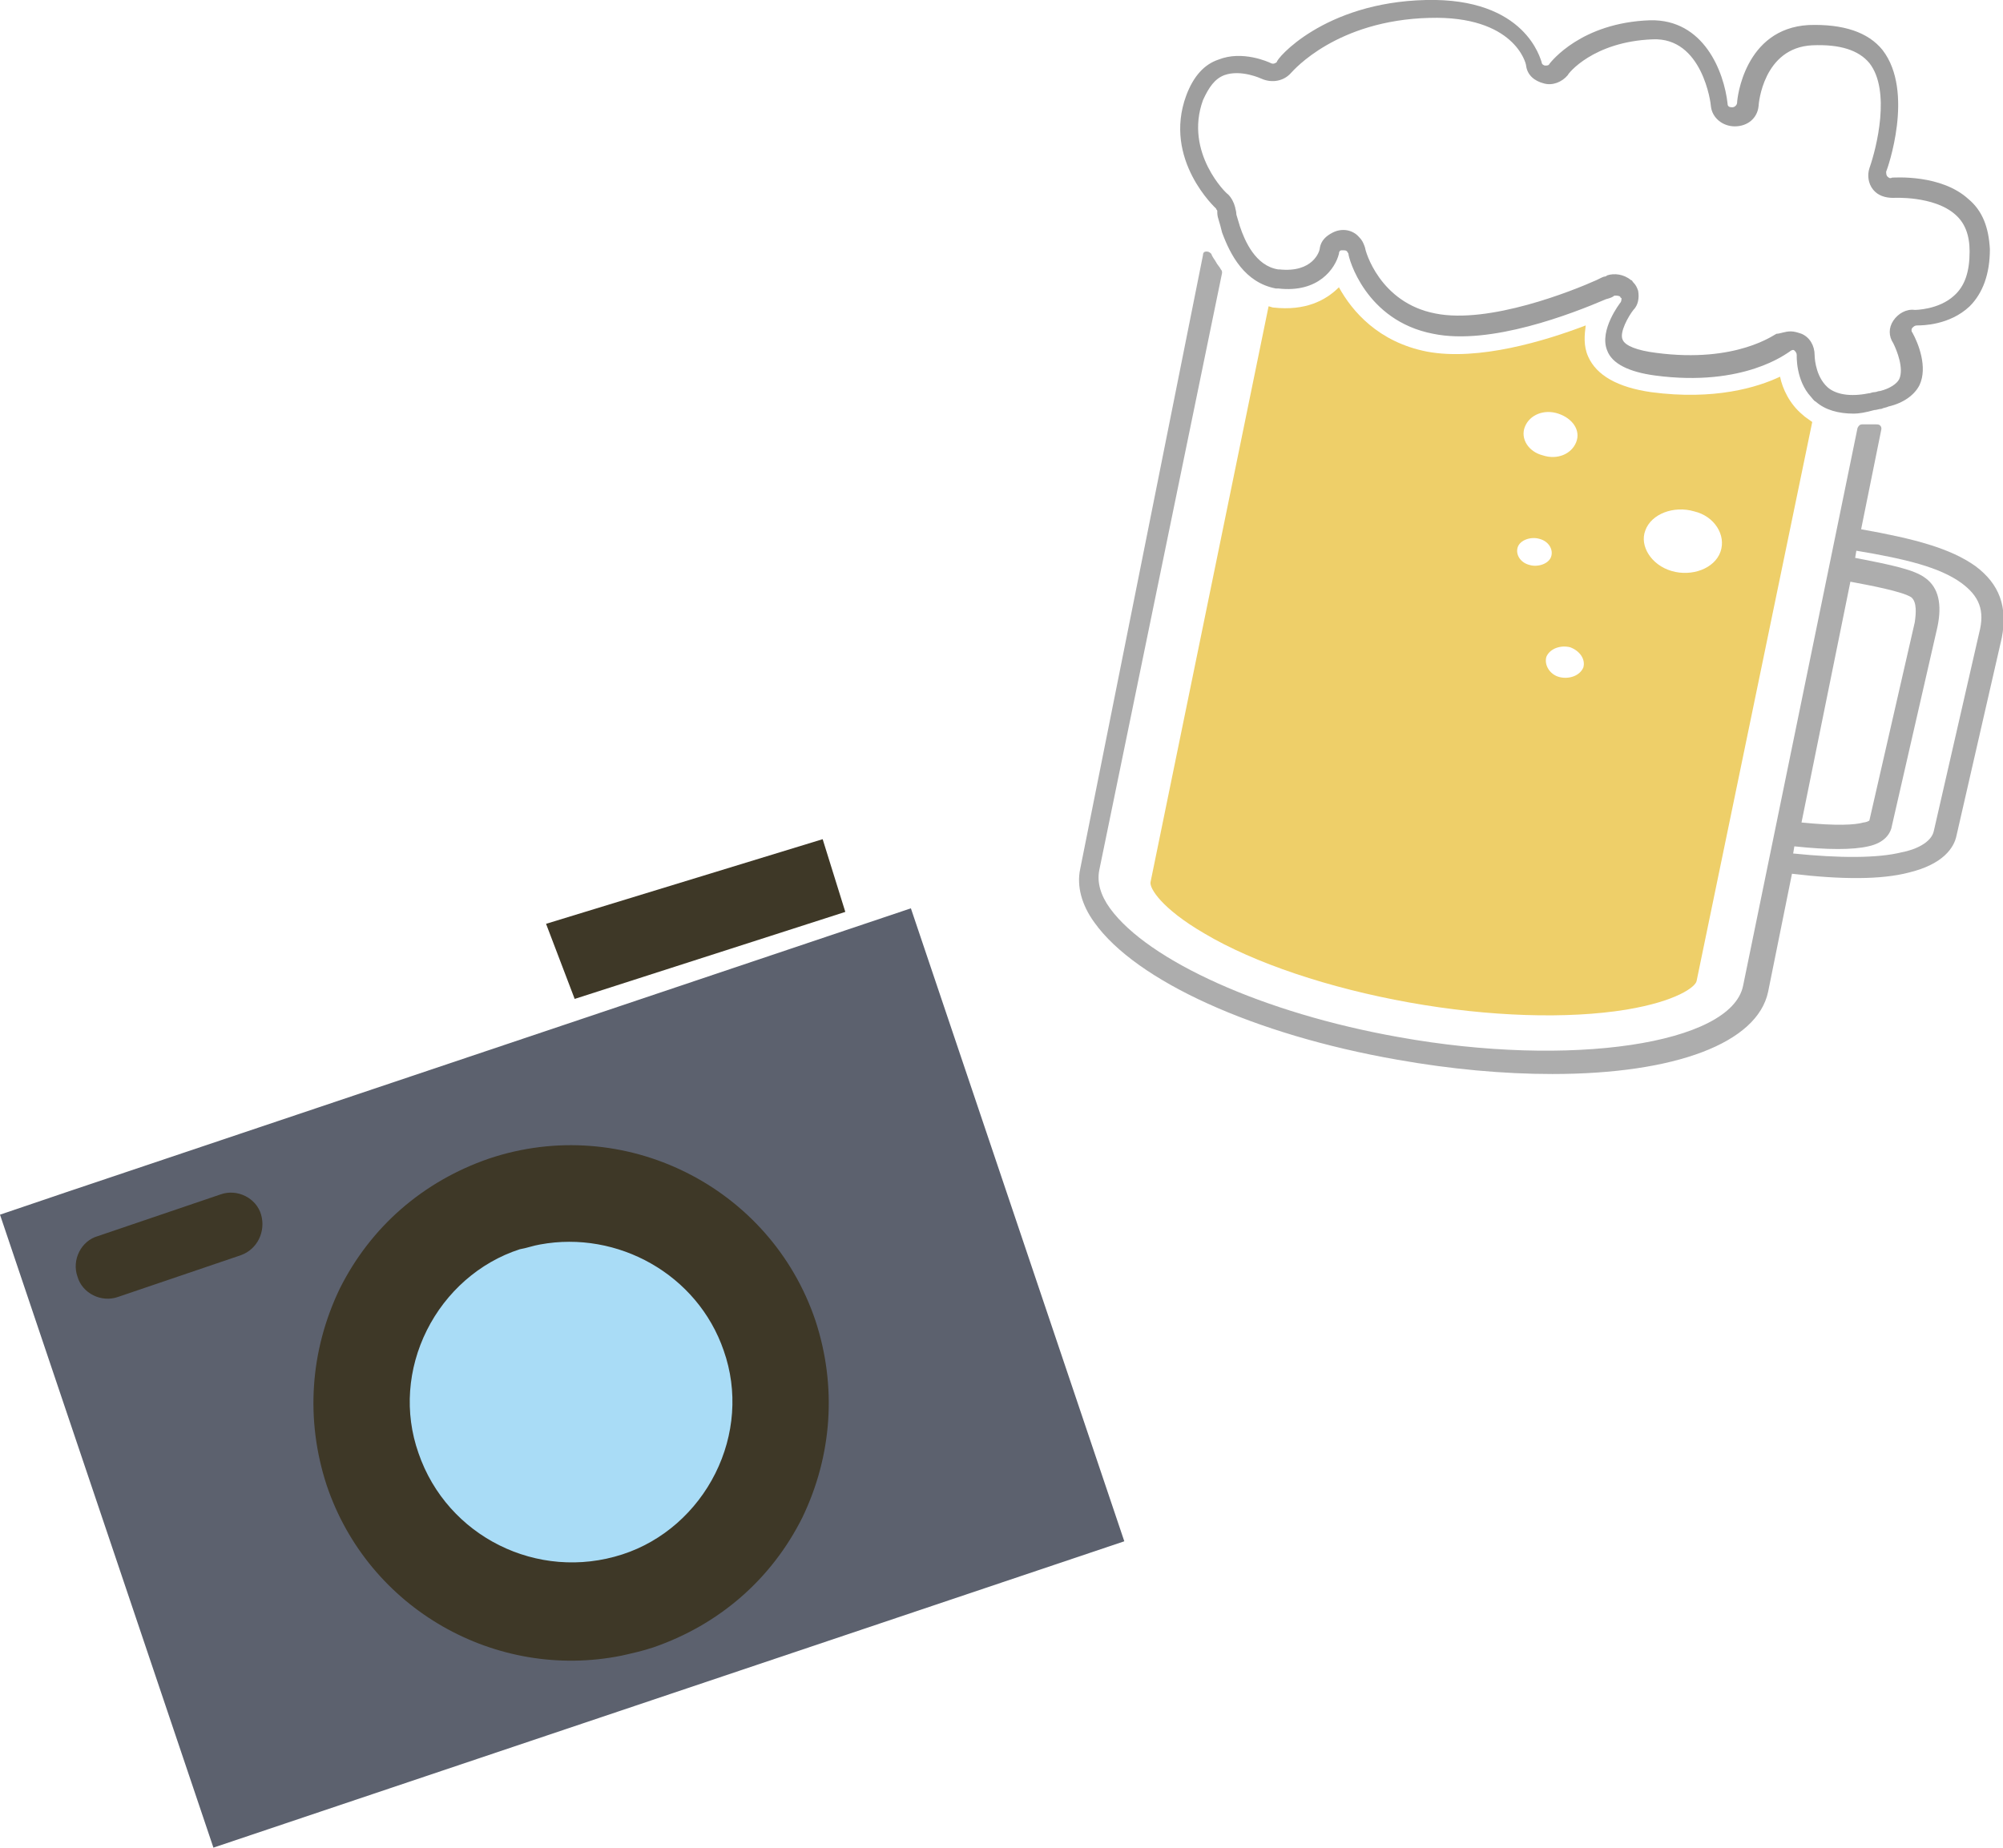 <?xml version="1.0" encoding="utf-8"?>
<!-- Generator: Adobe Illustrator 27.3.1, SVG Export Plug-In . SVG Version: 6.00 Build 0)  -->
<svg version="1.1" id="_レイヤー_1" xmlns="http://www.w3.org/2000/svg" xmlns:xlink="http://www.w3.org/1999/xlink" x="0px"
	 y="0px" viewBox="0 0 168 155" style="enable-background:new 0 0 168 155;" xml:space="preserve">
<style type="text/css">
	.st0{fill:#3E3827;}
	.st1{fill:#5C616E;}
	.st2{fill:#A9DCF6;}
	.st3{fill:#ADADAD;}
	.st4{fill:#9E9E9E;}
	.st5{fill:none;}
	.st6{fill:#EECF69;}
</style>
<g>
	<polygon class="st0" points="70.9,76.5 48.2,83.8 45.8,77.5 69,70.4 	"/>
	<g>
		<polygon class="st1" points="94.3,129.3 17.9,155 0,101.9 5.6,100 76.4,76.2 		"/>
		<g>
			
				<ellipse transform="matrix(0.999 -5.278746e-02 5.278746e-02 0.999 -6.145 2.692)" class="st2" cx="47.9" cy="117.7" rx="17.6" ry="17.6"/>
			<path class="st0" d="M52.1,138.9c-10.5,2.1-21.2-3.9-24.7-14.3c-1.8-5.5-1.4-11.3,1.1-16.5c2.6-5.2,7-9,12.5-10.9
				c11.3-3.8,23.6,2.3,27.4,13.6c1.8,5.5,1.4,11.3-1.1,16.5c-2.6,5.2-7,9-12.5,10.9C53.9,138.5,53,138.7,52.1,138.9z M45.3,104.4
				c-0.6,0.1-1.1,0.3-1.7,0.4c-3.4,1.1-6.2,3.6-7.8,6.8c-1.6,3.2-1.9,6.9-0.7,10.3c2.4,7,10,10.8,17.1,8.5c3.4-1.1,6.2-3.6,7.8-6.8
				c1.6-3.2,1.9-6.9,0.7-10.3C58.5,106.9,51.8,103.2,45.3,104.4z"/>
		</g>
		<path class="st0" d="M20.2,105.3l-10.3,3.5c-1.4,0.5-3-0.3-3.4-1.7l0,0c-0.5-1.4,0.3-3,1.7-3.4l10.3-3.5c1.4-0.5,3,0.3,3.4,1.7
			l0,0C22.3,103.3,21.6,104.8,20.2,105.3z"/>
	</g>
</g>
<g>
	<path class="st3" d="M165.7,47.5c-2.1-1.5-5.1-2.3-9.6-3.1l1.7-8.4c0-0.1,0-0.2-0.1-0.3c-0.1-0.1-0.2-0.1-0.4-0.1l-0.2,0
		c-0.1,0-0.1,0-0.2,0l-0.3,0c-0.1,0-0.3,0-0.4,0c-0.2,0-0.3,0.1-0.4,0.3l-9.6,46.8c-1,4.9-14.5,6.9-28.9,4.3
		c-11.3-2-21-6.4-24.2-10.8c-0.8-1.1-1.1-2.2-0.9-3.2l10.3-50.1c0-0.1,0-0.2-0.1-0.3c-0.1-0.2-0.3-0.4-0.4-0.6
		c-0.1-0.2-0.3-0.4-0.4-0.7c-0.1-0.1-0.2-0.2-0.4-0.2c-0.2,0-0.3,0.1-0.3,0.3L90.6,72.9c-0.3,1.4,0.1,3,1.2,4.5
		c3.5,4.9,13.4,9.4,25.4,11.5c4.5,0.8,8.9,1.2,13,1.2c10.3,0,17.2-2.6,18.1-6.9l2-9.9c4.2,0.5,7.5,0.5,9.8-0.1
		c2.9-0.7,3.8-2.1,4-3.1l3.8-16.6C168.4,50.9,167.7,49,165.7,47.5z M155.2,48.8c1.6,0.3,4.3,0.8,5.1,1.3c0.5,0.4,0.4,1.4,0.3,2.1
		l-3.8,16.6c0,0.1-0.4,0.2-0.5,0.2c-0.7,0.2-2.2,0.3-5.2,0L155.2,48.8z M166,53.1l-3.8,16.6c-0.2,1-1.6,1.6-2.7,1.8
		c-2,0.5-5.2,0.5-9.1,0.1l0.1-0.6c2.8,0.3,4.9,0.3,6.2,0c1.4-0.3,1.9-1.1,2-1.8l3.8-16.6c0.4-1.9,0.1-3.3-1-4.1
		c-0.9-0.7-2.8-1.1-5.9-1.7l0.1-0.6c4.2,0.7,7,1.4,8.8,2.7C166,50,166.5,51.2,166,53.1z"/>
	<g>
		<path class="st4" d="M155.5,34.7c-1.3,0-2.4-0.3-3.2-1c-0.2-0.1-0.3-0.3-0.4-0.4c-1.3-1.4-1.2-3.5-1.2-3.5c0-0.2-0.1-0.3-0.2-0.4
			c-0.1-0.1-0.3,0-0.4,0.1c-0.2,0.1-3.8,3-11.3,2c-2.2-0.3-3.6-1-4-2.1c-0.7-1.7,1.1-4,1.1-4c0.1-0.1,0.1-0.3,0.1-0.3
			c0-0.1,0-0.1,0-0.1c0,0-0.1,0-0.1-0.1c-0.1-0.1-0.3-0.1-0.4-0.1c0,0-0.1,0-0.1,0c-0.1,0.1-0.3,0.2-0.7,0.3
			c-2.8,1.2-9.7,3.9-14.5,2.9c-5.7-1.1-7.1-6.4-7.1-6.7c0-0.1-0.1-0.1-0.1-0.2c-0.1-0.1-0.2-0.1-0.3-0.1c0,0-0.1,0-0.2,0
			c-0.1,0-0.2,0.1-0.2,0.3c-0.3,1.2-1.7,3.3-5.1,2.9c-0.1,0-0.2,0-0.2,0c-2.6-0.5-3.8-2.8-4.5-4.7c-0.1-0.4-0.2-0.8-0.3-1.1
			c-0.1-0.3-0.1-0.5-0.1-0.6c0,0,0-0.1,0-0.1c0-0.1-0.1-0.1-0.1-0.2c0,0-4.5-4.1-2.5-9.5c0.6-1.6,1.5-2.6,2.7-3
			c2-0.8,4.2,0.2,4.4,0.3c0.2,0.1,0.4,0,0.5-0.1C107,5,111,0.2,119.6,0c8.4-0.2,9.6,5,9.7,5.2c0,0.2,0.2,0.3,0.3,0.3
			c0.2,0,0.3,0,0.4-0.2c0.1-0.1,2.6-3.4,8.4-3.6c4.5-0.1,6.2,4.3,6.5,7c0,0.2,0.1,0.3,0.4,0.3c0.2,0,0.4-0.2,0.4-0.4
			c0-0.3,0.6-6.2,6-6.5c2.9-0.1,5,0.6,6.2,2.1c2.7,3.5,0.4,10,0.3,10.2c0,0.1,0,0.3,0.1,0.4c0.1,0.1,0.2,0.2,0.4,0.1
			c0.2,0,4.1-0.3,6.4,1.8l0,0c1.2,1,1.7,2.4,1.8,4.2c0,2.1-0.6,3.7-1.7,4.8c-1.7,1.6-4,1.6-4.4,1.6c-0.2,0-0.3,0.1-0.4,0.2
			c-0.1,0.1-0.1,0.3,0,0.4c0.5,0.9,1.3,2.9,0.6,4.4c-0.4,0.8-1.3,1.5-2.6,1.8c-0.2,0.1-0.4,0.1-0.6,0.2c-0.2,0-0.4,0.1-0.6,0.1
			C156.5,34.6,155.9,34.7,155.5,34.7z M150.2,27.8c0.3,0,0.6,0.1,0.9,0.2c0.7,0.3,1.1,1,1.1,1.8c0,0,0,1.5,0.9,2.5
			c0.1,0.1,0.2,0.2,0.2,0.2c0.7,0.6,1.9,0.8,3.4,0.5c0.2,0,0.3-0.1,0.5-0.1c0.2,0,0.3-0.1,0.5-0.1c0.8-0.2,1.4-0.6,1.6-1
			c0.4-0.9-0.2-2.4-0.5-3c-0.4-0.6-0.4-1.3,0-1.9c0.4-0.6,1.1-1,1.8-0.9c0,0,2,0,3.3-1.2c0.9-0.8,1.3-2,1.3-3.7
			c0-1.4-0.4-2.4-1.2-3.1c-1.8-1.6-5.2-1.4-5.2-1.4c-0.7,0-1.3-0.2-1.7-0.7c-0.4-0.5-0.5-1.2-0.3-1.8c0.6-1.7,1.8-6.5,0-8.8
			c-0.9-1.1-2.5-1.6-4.8-1.5c-4.1,0.2-4.5,4.9-4.5,5.1c-0.1,1-0.9,1.7-2,1.7c-1,0-1.9-0.7-2-1.7c0-0.2-0.7-5.8-4.9-5.6
			c-5,0.2-7.1,2.9-7.1,3c-0.5,0.6-1.3,0.9-2,0.7c-0.8-0.2-1.4-0.7-1.5-1.5c0-0.2-1-4.2-8.1-4c-7.8,0.2-11.4,4.4-11.6,4.6
			c-0.6,0.7-1.6,0.9-2.5,0.5c0,0-1.7-0.8-3.1-0.3c-0.8,0.3-1.3,1-1.8,2.1c-1.6,4.4,2,7.9,2.1,7.9c0.3,0.3,0.5,0.7,0.6,1.1
			c0,0.1,0.1,0.3,0.1,0.6c0.1,0.3,0.2,0.7,0.3,1c0.4,1.2,1.3,3.3,3.2,3.6c0,0,0.1,0,0.1,0c2.8,0.3,3.4-1.5,3.4-1.8
			c0.1-0.6,0.5-1,1.1-1.3c0.8-0.4,1.7-0.2,2.2,0.4c0.3,0.3,0.4,0.6,0.5,0.9c0,0.2,1.2,4.6,5.9,5.5c4.5,0.9,11.5-1.9,13.5-2.8
			c0.4-0.2,0.6-0.3,0.7-0.3c0.1,0,0.2-0.1,0.2-0.1c0.6-0.2,1.4-0.1,2,0.4c0.1,0,0.1,0.1,0.2,0.2c0.2,0.2,0.3,0.4,0.4,0.7
			c0.1,0.6,0,1.2-0.4,1.6c-0.4,0.5-1.2,1.9-0.9,2.5c0.2,0.5,1.2,0.9,2.8,1.1c6.8,0.9,10-1.6,10.1-1.6
			C149.3,28,149.7,27.8,150.2,27.8z M135.2,24.7C135.2,24.7,135.2,24.7,135.2,24.7C135.2,24.7,135.2,24.7,135.2,24.7z"/>
	</g>
	<g>
		<path class="st5" d="M130.1,46.7c0.2-0.6-0.2-1.3-1-1.5c-0.8-0.2-1.6,0.1-1.8,0.7c-0.2,0.6,0.2,1.3,1,1.5
			C129,47.6,129.9,47.3,130.1,46.7z"/>
		<path class="st5" d="M129.4,38.2c1.2,0.4,2.5-0.1,2.8-1.1c0.4-1-0.3-2-1.5-2.4c-1.2-0.4-2.5,0.1-2.8,1.1
			C127.5,36.8,128.2,37.9,129.4,38.2z"/>
		<path class="st5" d="M131.7,54.3c-0.8-0.2-1.7,0.1-2,0.8c-0.3,0.7,0.2,1.4,1.1,1.7c0.8,0.2,1.7-0.1,2-0.8
			C133,55.3,132.5,54.6,131.7,54.3z"/>
		<path class="st5" d="M142.1,42.8c-1.7-0.5-3.6,0.2-4.1,1.6c-0.5,1.4,0.4,2.9,2.2,3.4c1.7,0.5,3.6-0.2,4.1-1.6
			C144.8,44.9,143.8,43.3,142.1,42.8z"/>
		<path class="st6" d="M151.2,34.8c-1.1-0.9-1.7-2.2-1.9-3.2c-1.9,0.9-5.5,2-10.8,1.3c-2.8-0.4-4.6-1.4-5.3-3
			c-0.4-0.9-0.3-1.8-0.2-2.6c-3.4,1.3-9,3-13.3,2.2c-4.1-0.8-6.3-3.4-7.4-5.4c-1.1,1.1-2.8,2-5.5,1.7c-0.1,0-0.3-0.1-0.4-0.1
			l-9.9,48.3c0,0,0,0,0,0c-0.1,0.5,0.9,2.2,4.5,4.3c4.2,2.5,10.5,4.6,17.2,5.8c6.7,1.2,13.3,1.4,18.2,0.6c4.2-0.7,5.8-1.9,5.9-2.4
			l9.7-46.9C151.6,35.1,151.4,35,151.2,34.8z M127.9,35.8c0.4-1,1.6-1.5,2.8-1.1c1.2,0.4,1.9,1.4,1.5,2.4c-0.4,1-1.6,1.5-2.8,1.1
			C128.2,37.9,127.5,36.8,127.9,35.8z M128.3,47.4c-0.8-0.2-1.2-0.9-1-1.5c0.2-0.6,1.1-0.9,1.8-0.7c0.8,0.2,1.2,0.9,1,1.5
			C129.9,47.3,129,47.6,128.3,47.4z M132.8,56c-0.3,0.7-1.2,1-2,0.8c-0.8-0.2-1.3-1-1.1-1.7c0.3-0.7,1.2-1,2-0.8
			C132.5,54.6,133,55.3,132.8,56z M144.3,46.3c-0.5,1.4-2.4,2.1-4.1,1.6c-1.7-0.5-2.7-2.1-2.2-3.4c0.5-1.4,2.4-2.1,4.1-1.6
			C143.8,43.3,144.8,44.9,144.3,46.3z"/>
	</g>
</g>
</svg>
